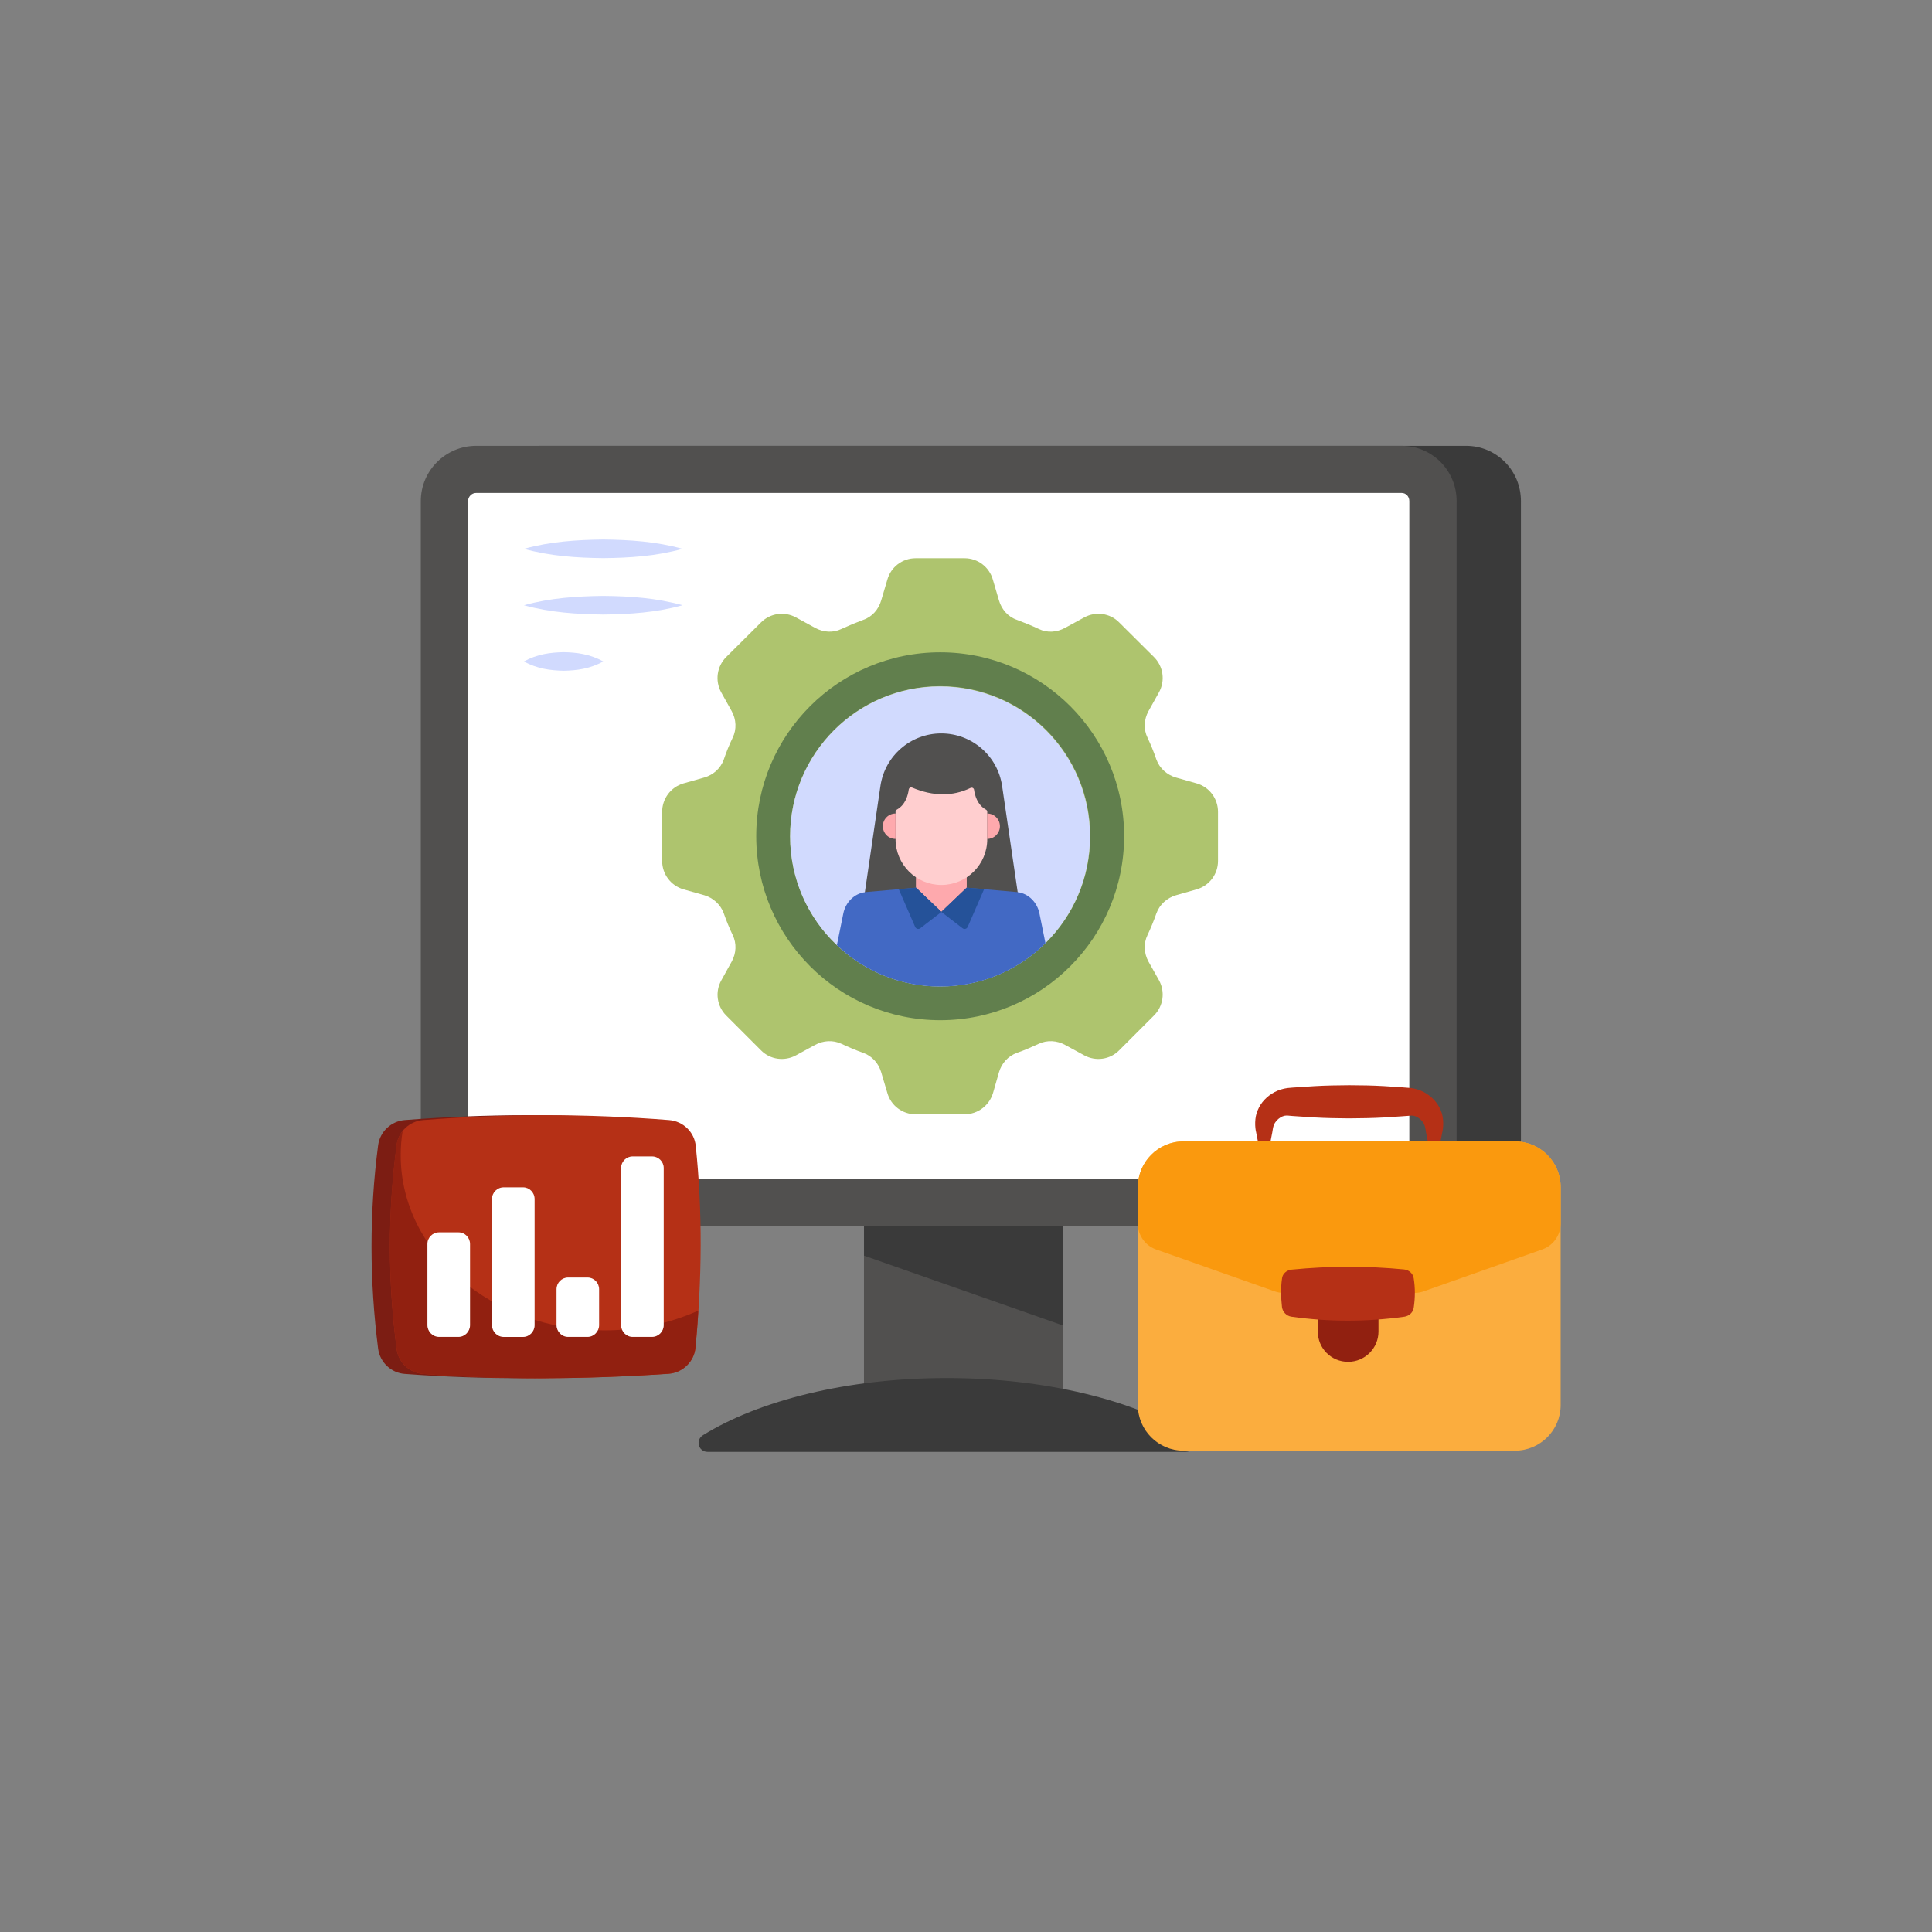 <svg width="52" height="52" viewBox="0 0 52 52" fill="none" xmlns="http://www.w3.org/2000/svg">
<rect x="0" y="0" width="52" height="52" fill="#808080" stroke="none"/>
<path d="M23.254 32.482H28.604V37.834H23.254V32.482Z" fill="#51504F"/>
<path d="M28.606 35.674V32.482H23.256V33.796L28.606 35.674Z" fill="#3A3A3A"/>
<path d="M40.936 13.488V31.529C40.936 32.34 40.275 33.002 39.463 33.002H14.55C13.734 33.002 13.062 32.34 13.062 31.529V13.488C13.062 12.661 13.734 12 14.55 12H39.463C40.275 12 40.936 12.661 40.936 13.488Z" fill="#3A3A3A"/>
<path d="M39.205 13.488V31.529C39.205 32.34 38.543 33.002 37.727 33.002H12.814C12.002 33.002 11.326 32.34 11.326 31.529V13.488C11.326 12.661 12.002 12 12.814 12H37.727C38.543 12 39.205 12.661 39.205 13.488Z" fill="#51504F"/>
<path d="M37.932 13.488V31.529C37.932 31.64 37.837 31.73 37.726 31.73H12.813C12.698 31.73 12.598 31.634 12.598 31.529V13.488C12.598 13.368 12.698 13.268 12.813 13.268H37.726C37.842 13.268 37.932 13.363 37.932 13.488Z" fill="white"/>
<path d="M14.102 14.772C14.813 14.574 15.524 14.53 16.236 14.521C16.947 14.529 17.659 14.573 18.37 14.772C17.659 14.97 16.947 15.015 16.236 15.022C15.524 15.014 14.813 14.969 14.102 14.772Z" fill="#D1DAFE"/>
<path d="M14.102 16.29C14.813 16.092 15.524 16.048 16.236 16.039C16.947 16.046 17.659 16.091 18.37 16.29C17.659 16.488 16.947 16.532 16.236 16.54C15.524 16.531 14.813 16.487 14.102 16.29Z" fill="#D1DAFE"/>
<path d="M14.102 17.803C14.457 17.605 14.813 17.561 15.169 17.553C15.524 17.56 15.88 17.604 16.236 17.803C15.88 18.002 15.524 18.046 15.169 18.053C14.813 18.045 14.457 18 14.102 17.803Z" fill="#D1DAFE"/>
<path d="M31.917 39.077C32.161 39.077 32.248 38.758 32.04 38.629C30.53 37.694 28.155 37.09 25.48 37.09C22.804 37.09 20.429 37.694 18.92 38.629C18.712 38.758 18.798 39.077 19.043 39.077H31.917Z" fill="#3A3A3A"/>
<path d="M18.222 36.273C18.187 36.648 17.877 36.949 17.496 36.974C15.222 37.129 13.018 37.139 10.895 36.979C10.529 36.954 10.229 36.668 10.178 36.308C9.943 34.47 9.938 32.641 10.178 30.818C10.229 30.457 10.529 30.177 10.89 30.147C13.093 29.972 15.302 29.972 17.516 30.147C17.887 30.177 18.192 30.468 18.232 30.843C18.418 32.606 18.398 34.419 18.222 36.273Z" fill="#7C1D13"/>
<path d="M18.72 36.273C18.685 36.648 18.37 36.949 17.989 36.974C15.715 37.129 13.511 37.139 11.388 36.979C11.022 36.954 10.722 36.668 10.677 36.308C10.436 34.47 10.436 32.641 10.677 30.818C10.722 30.457 11.022 30.177 11.388 30.147C13.586 29.972 15.795 29.972 18.009 30.147C18.385 30.177 18.69 30.468 18.726 30.843C18.911 32.606 18.896 34.419 18.72 36.273Z" fill="#B53016"/>
<path d="M10.675 36.305C10.722 36.671 11.024 36.953 11.389 36.98C13.511 37.139 15.716 37.129 17.99 36.976C18.372 36.95 18.684 36.651 18.717 36.272C18.75 35.94 18.777 35.608 18.794 35.276C18.037 35.615 17.177 35.807 16.263 35.807C13.239 35.807 10.785 33.699 10.785 31.096C10.785 30.873 10.801 30.657 10.838 30.441C10.748 30.548 10.692 30.677 10.672 30.82C10.433 32.643 10.436 34.472 10.675 36.305Z" fill="#912010"/>
<path d="M34.027 31.413C33.928 31.101 33.87 30.788 33.809 30.476C33.776 30.349 33.761 30.081 33.851 29.884C33.934 29.675 34.102 29.5 34.31 29.391C34.415 29.337 34.531 29.301 34.65 29.285C34.774 29.271 34.819 29.272 34.907 29.265L35.376 29.234C35.688 29.216 36.001 29.211 36.313 29.209C36.626 29.21 36.938 29.215 37.25 29.233L37.719 29.264L37.976 29.284C38.095 29.3 38.211 29.336 38.316 29.39C38.525 29.499 38.693 29.675 38.777 29.883C38.867 30.08 38.851 30.349 38.819 30.476C38.757 30.788 38.699 31.101 38.6 31.413C38.501 31.101 38.442 30.788 38.381 30.476C38.359 30.293 38.327 30.238 38.261 30.158C38.197 30.091 38.122 30.044 38.044 30.03C38.005 30.024 37.967 30.024 37.93 30.031L37.719 30.046L37.25 30.077C36.938 30.094 36.626 30.099 36.313 30.101C36.001 30.099 35.688 30.094 35.376 30.076L34.907 30.045C34.84 30.04 34.728 30.034 34.696 30.029C34.66 30.023 34.621 30.022 34.582 30.029C34.503 30.043 34.429 30.091 34.364 30.157C34.297 30.237 34.267 30.293 34.244 30.476C34.184 30.788 34.125 31.101 34.027 31.413Z" fill="#B53016"/>
<path d="M42.005 31.953V37.818C42.005 38.494 41.454 39.045 40.773 39.045H31.852C31.176 39.045 30.625 38.494 30.625 37.818V31.953C30.625 31.272 31.176 30.721 31.852 30.721H40.773C41.454 30.721 42.005 31.272 42.005 31.953Z" fill="#FBAD3E"/>
<path d="M42.005 31.953V32.93C42.005 33.245 41.804 33.526 41.504 33.631L38.328 34.753C38.248 34.783 38.168 34.798 38.083 34.798H34.547C34.462 34.798 34.376 34.783 34.296 34.753L31.121 33.631C30.82 33.526 30.625 33.245 30.625 32.93V31.953C30.625 31.272 31.176 30.721 31.852 30.721H40.773C41.454 30.721 42.005 31.272 42.005 31.953Z" fill="#FA990E"/>
<path d="M37.102 35.402V35.838C37.102 36.289 36.736 36.654 36.285 36.654C35.829 36.654 35.469 36.289 35.469 35.838V35.402H37.102Z" fill="#912010"/>
<path d="M38.051 35.193C38.036 35.319 37.931 35.419 37.801 35.439C36.764 35.584 35.752 35.579 34.76 35.439C34.625 35.419 34.525 35.313 34.505 35.183C34.475 34.913 34.47 34.657 34.505 34.417C34.515 34.282 34.635 34.182 34.77 34.172C35.787 34.071 36.794 34.071 37.791 34.167C37.926 34.182 38.036 34.282 38.051 34.412C38.091 34.662 38.091 34.923 38.051 35.193Z" fill="#B53016"/>
<path d="M17.864 31.436V35.668C17.864 35.838 17.724 35.983 17.548 35.983H17.027C16.857 35.983 16.717 35.838 16.717 35.668V31.436C16.717 31.265 16.857 31.125 17.027 31.125H17.548C17.724 31.125 17.864 31.265 17.864 31.436Z" fill="white"/>
<path d="M12.651 33.483V35.667C12.651 35.838 12.511 35.983 12.34 35.983H11.819C11.644 35.983 11.504 35.838 11.504 35.667V33.483C11.504 33.308 11.644 33.168 11.819 33.168H12.34C12.511 33.168 12.651 33.308 12.651 33.483Z" fill="white"/>
<path d="M16.125 34.7V35.667C16.125 35.837 15.985 35.983 15.815 35.983H15.289C15.119 35.983 14.979 35.837 14.979 35.667V34.7C14.979 34.525 15.119 34.385 15.289 34.385H15.815C15.985 34.385 16.125 34.525 16.125 34.7Z" fill="white"/>
<path d="M14.389 32.273V35.669C14.389 35.839 14.249 35.984 14.079 35.984H13.558C13.382 35.984 13.242 35.839 13.242 35.669V32.273C13.242 32.097 13.382 31.957 13.558 31.957H14.079C14.249 31.957 14.389 32.097 14.389 32.273Z" fill="white"/>
<path d="M32.783 21.852V23.174C32.783 23.525 32.553 23.836 32.212 23.936L31.651 24.096C31.411 24.166 31.21 24.347 31.125 24.582C31.055 24.782 30.975 24.978 30.885 25.168C30.775 25.393 30.79 25.659 30.91 25.879L31.195 26.385C31.366 26.696 31.311 27.081 31.06 27.332L30.123 28.269C29.878 28.519 29.492 28.574 29.182 28.404L28.666 28.123C28.446 28.003 28.185 27.988 27.96 28.093C27.764 28.183 27.569 28.269 27.369 28.338C27.133 28.424 26.958 28.619 26.888 28.859L26.728 29.416C26.627 29.756 26.317 29.991 25.961 29.991H24.644C24.288 29.991 23.978 29.756 23.883 29.416L23.717 28.859C23.647 28.619 23.472 28.424 23.237 28.338C23.036 28.269 22.841 28.183 22.646 28.093C22.42 27.988 22.16 28.003 21.939 28.123L21.424 28.404C21.113 28.574 20.727 28.519 20.482 28.269L19.545 27.332C19.295 27.081 19.24 26.696 19.415 26.385L19.695 25.879C19.816 25.659 19.831 25.393 19.721 25.168C19.63 24.978 19.55 24.782 19.48 24.582C19.395 24.347 19.195 24.166 18.959 24.096L18.393 23.936C18.053 23.836 17.822 23.525 17.822 23.174V21.852C17.822 21.497 18.053 21.186 18.393 21.086L18.959 20.926C19.2 20.856 19.395 20.68 19.48 20.445C19.55 20.239 19.63 20.044 19.721 19.854C19.831 19.629 19.816 19.363 19.695 19.143L19.41 18.632C19.24 18.321 19.295 17.936 19.545 17.685L20.482 16.753C20.732 16.503 21.113 16.448 21.424 16.618L21.939 16.899C22.16 17.019 22.42 17.039 22.646 16.929C22.841 16.839 23.036 16.758 23.237 16.683C23.472 16.603 23.647 16.403 23.717 16.162L23.883 15.602C23.978 15.261 24.288 15.025 24.644 15.025H25.961C26.317 15.025 26.627 15.261 26.723 15.602L26.888 16.162C26.958 16.403 27.133 16.603 27.369 16.683C27.569 16.758 27.769 16.839 27.96 16.929C28.185 17.039 28.446 17.019 28.666 16.899L29.182 16.618C29.492 16.448 29.878 16.503 30.123 16.753L31.06 17.685C31.311 17.936 31.366 18.321 31.195 18.632L30.91 19.143C30.79 19.363 30.775 19.629 30.885 19.854C30.975 20.044 31.055 20.239 31.125 20.445C31.21 20.68 31.411 20.856 31.646 20.926L32.212 21.086C32.553 21.186 32.783 21.497 32.783 21.852Z" fill="#AEC46E"/>
<path d="M25.307 17.557C22.572 17.557 20.354 19.771 20.354 22.505C20.354 25.24 22.572 27.459 25.307 27.459C28.037 27.459 30.256 25.24 30.256 22.505C30.256 19.771 28.037 17.557 25.307 17.557ZM25.307 26.547C23.073 26.547 21.265 24.739 21.265 22.505C21.265 20.276 23.073 18.468 25.307 18.468C27.536 18.468 29.344 20.276 29.344 22.505C29.344 24.739 27.536 26.547 25.307 26.547Z" fill="#617F4D"/>
<path d="M29.337 22.513C29.337 23.638 28.876 24.656 28.136 25.386C27.452 26.065 26.53 26.495 25.507 26.546C25.37 26.551 25.233 26.551 25.091 26.546C24.098 26.495 23.196 26.085 22.522 25.436C21.747 24.707 21.266 23.663 21.266 22.513C21.266 20.283 23.069 18.475 25.299 18.475C27.533 18.475 29.337 20.283 29.337 22.513Z" fill="#D1DAFE"/>
<path d="M23.104 25.201L23.697 21.155C23.816 20.342 24.513 19.74 25.334 19.74C26.156 19.74 26.853 20.342 26.972 21.155L27.565 25.201H23.104Z" fill="#51504F"/>
<path d="M24.652 23.889L25.336 24.542L26.02 23.889V23.09H24.652V23.889Z" fill="#FEA9AD"/>
<path d="M26.572 21.849V22.585C26.572 23.267 26.019 23.819 25.337 23.819C24.656 23.819 24.104 23.267 24.104 22.585V21.849C24.104 21.824 24.118 21.802 24.14 21.79C24.375 21.66 24.441 21.391 24.459 21.251C24.465 21.208 24.509 21.182 24.549 21.198C25.119 21.436 25.643 21.439 26.123 21.207C26.163 21.187 26.211 21.213 26.217 21.257C26.236 21.399 26.303 21.662 26.535 21.79C26.557 21.802 26.572 21.824 26.572 21.849Z" fill="#FFCECF"/>
<path d="M28.139 25.387C27.455 26.066 26.533 26.497 25.51 26.548C25.373 26.553 25.236 26.553 25.094 26.548C24.101 26.497 23.199 26.087 22.525 25.438L22.698 24.587C22.759 24.283 22.997 24.05 23.28 24.014C23.296 24.009 23.306 24.009 23.321 24.009L24.187 23.933L24.653 23.893L25.337 24.546L26.021 23.893L26.488 23.933L27.354 24.009C27.369 24.009 27.379 24.009 27.395 24.014C27.678 24.05 27.916 24.283 27.977 24.587L28.139 25.387Z" fill="#4269C4"/>
<path d="M25.339 24.546L24.77 24.984C24.723 25.02 24.655 25.003 24.632 24.949L24.188 23.929L24.655 23.893L25.339 24.546Z" fill="#255299"/>
<path d="M25.338 24.546L25.907 24.984C25.954 25.02 26.022 25.003 26.045 24.949L26.489 23.929L26.022 23.893L25.338 24.546Z" fill="#255299"/>
<path d="M26.913 22.238C26.913 22.332 26.874 22.418 26.812 22.48C26.75 22.542 26.665 22.58 26.57 22.58V21.896C26.759 21.896 26.913 22.049 26.913 22.238Z" fill="#FEA9AD"/>
<path d="M23.762 22.238C23.762 22.332 23.8 22.418 23.862 22.48C23.924 22.542 24.009 22.58 24.104 22.58V21.896C23.915 21.896 23.762 22.049 23.762 22.238Z" fill="#FEA9AD"/>
</svg>
